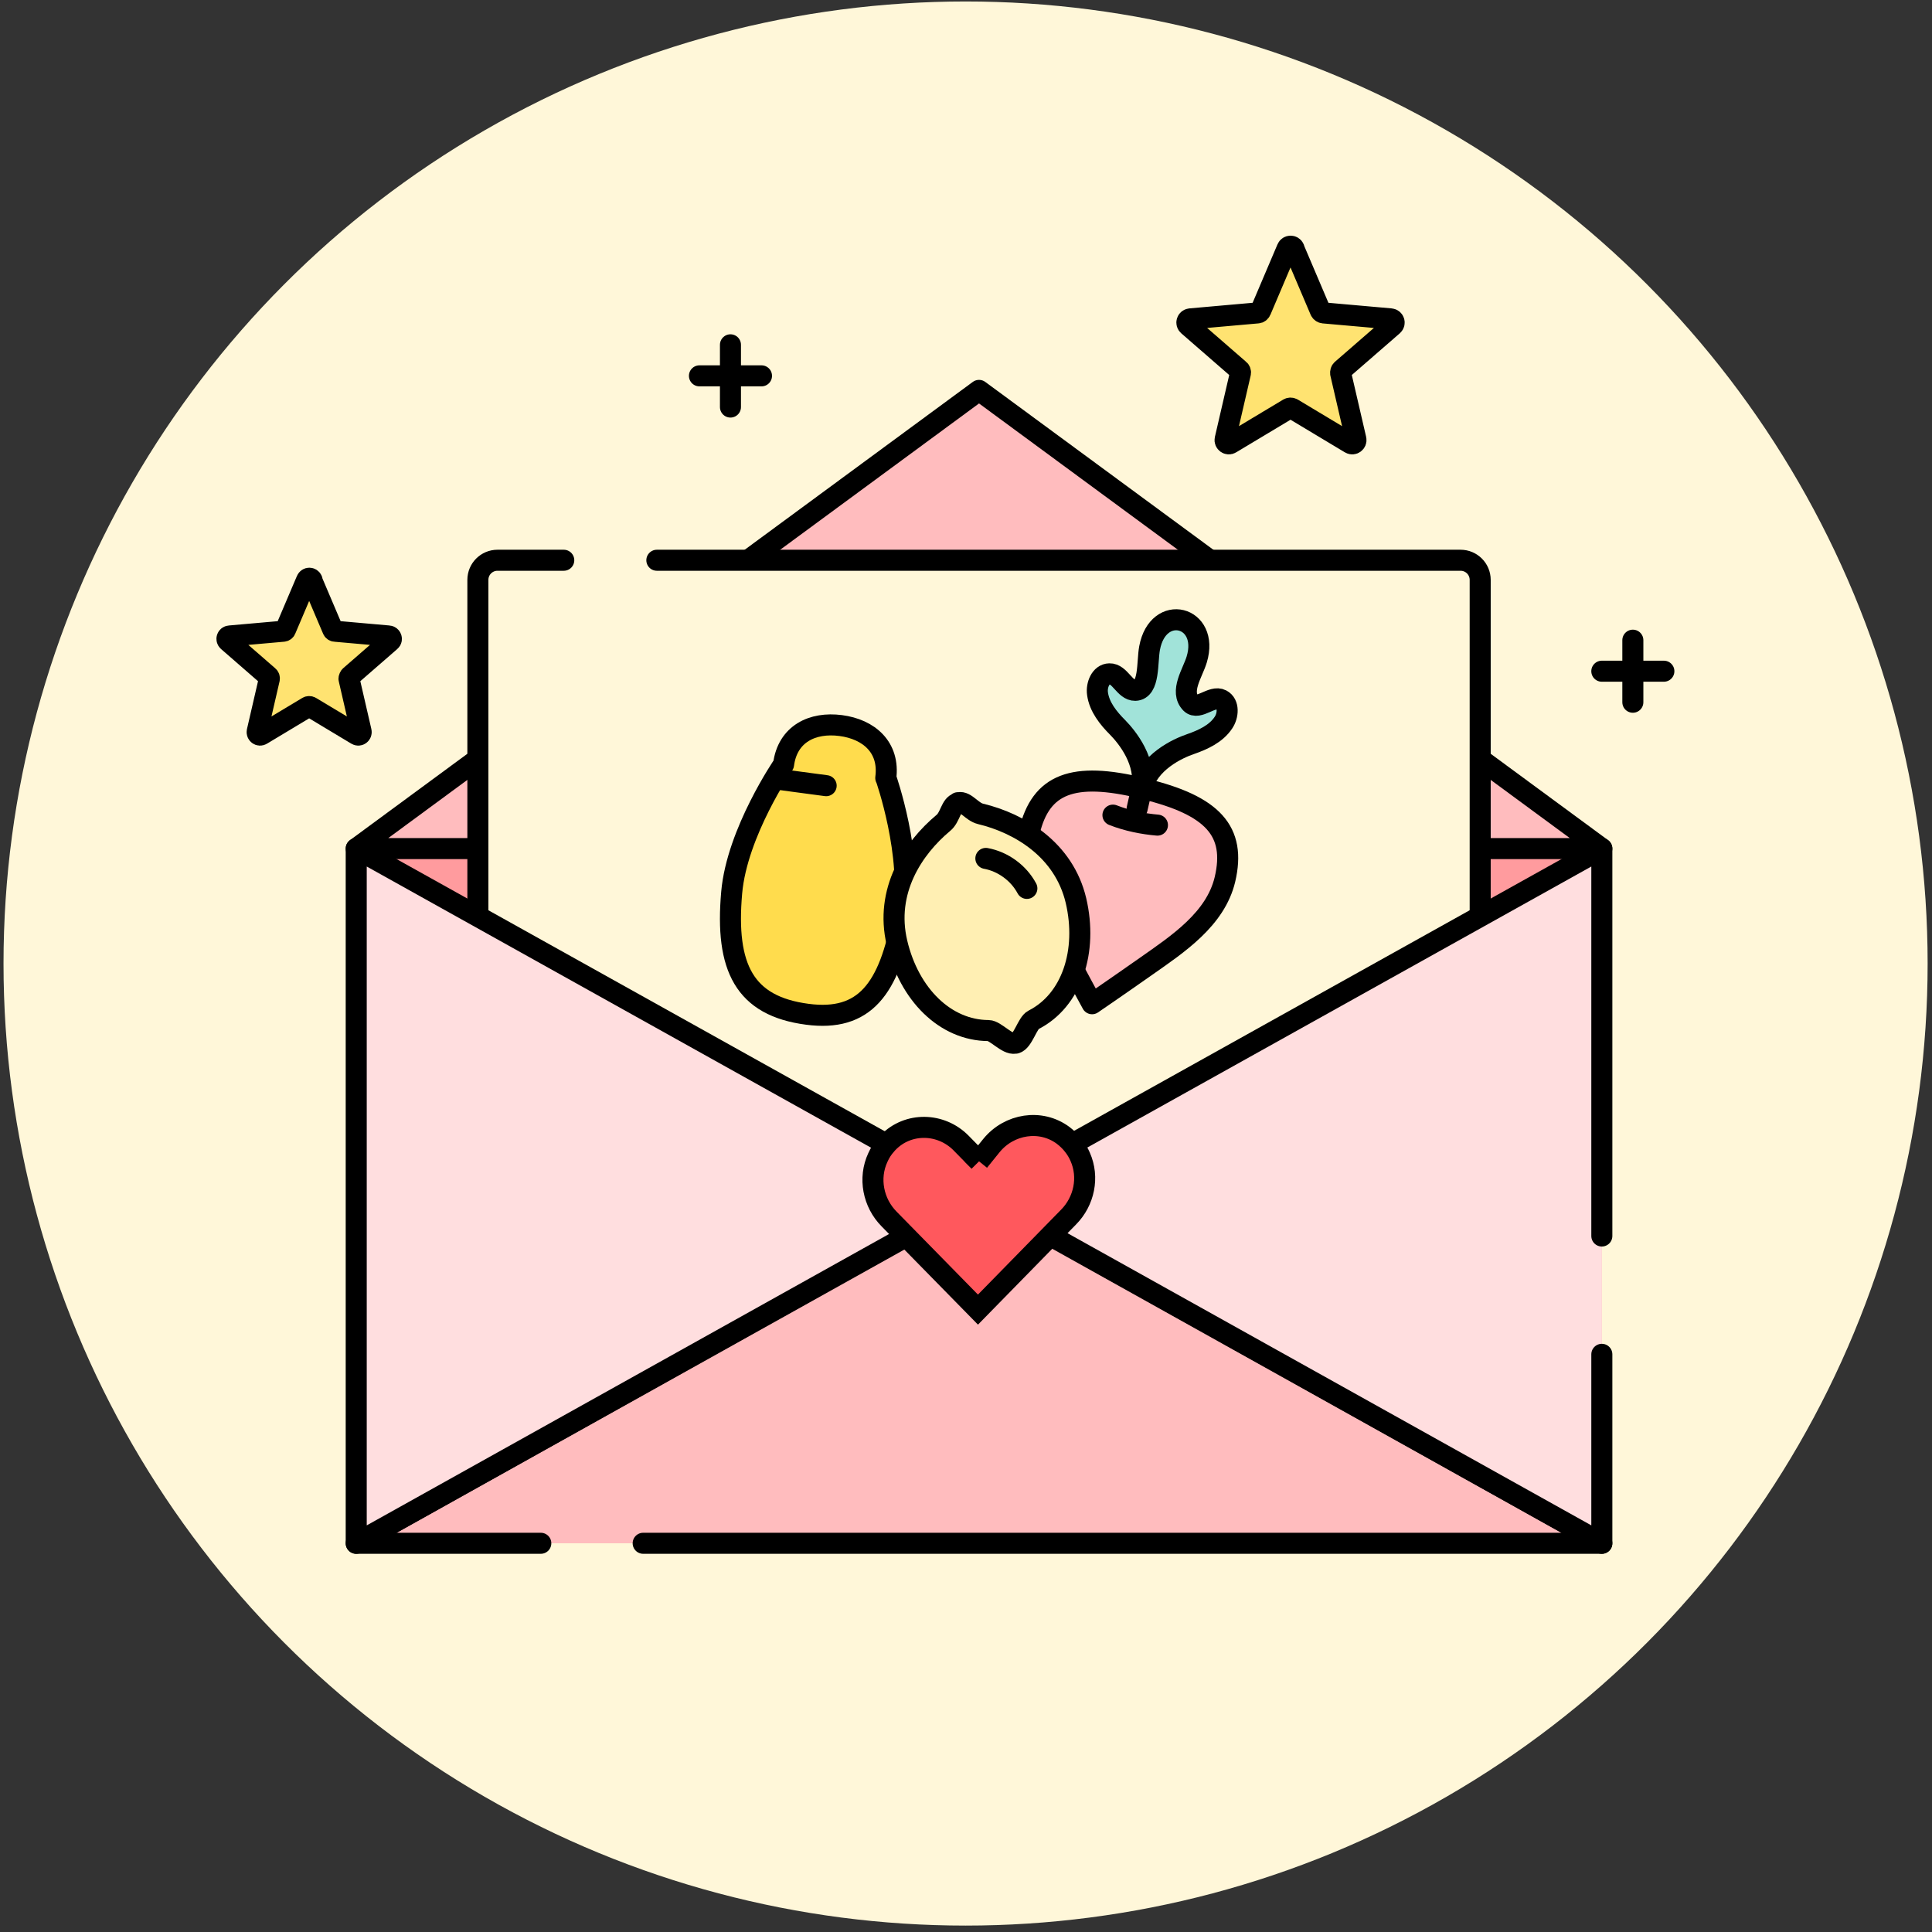 <svg xmlns="http://www.w3.org/2000/svg" width="195" height="195" viewBox="0 0 195 195" fill="none"><rect x="0" y="0" width="195" height="195" fill="#333333" stroke="none"/><circle cx="97.457" cy="97.251" r="97.102" fill="#FFF7D9"></circle><g clip-path="url(#clip0_552_363)"><path d="M161.658 85.652H35.954V155.766H161.658V85.652Z" fill="#FF9B9E"></path><path d="M98.815 39.403L35.954 85.651H161.676L98.815 39.403Z" fill="#FFBCBE" stroke="black" stroke-width="2.123" stroke-linecap="round" stroke-linejoin="round"></path><path d="M66.297 56.547H147.416C148.513 56.547 149.398 57.432 149.398 58.529V136.198C149.398 137.295 148.513 138.18 147.416 138.18H50.214C49.117 138.18 48.233 137.295 48.233 136.198V58.529C48.233 57.432 49.117 56.547 50.214 56.547H56.902" fill="#FFF7D9"></path><path d="M66.297 56.547H147.416C148.513 56.547 149.398 57.432 149.398 58.529V136.198C149.398 137.295 148.513 138.18 147.416 138.18H50.214C49.117 138.18 48.233 137.295 48.233 136.198V58.529C48.233 57.432 49.117 56.547 50.214 56.547H56.902" stroke="black" stroke-width="2.123" stroke-linecap="round" stroke-linejoin="round"></path><path d="M64.916 155.766H161.676L98.815 120.629L35.954 155.766H54.584" fill="#FFBCBE"></path><path d="M64.916 155.766H161.676L98.815 120.629L35.954 155.766H54.584" stroke="black" stroke-width="2.123" stroke-linecap="round" stroke-linejoin="round"></path><path d="M161.676 124.752V85.652L98.815 120.7L161.676 155.766V136.694" fill="#FFDEDF"></path><path d="M161.676 124.752V85.652L98.815 120.7L161.676 155.766V136.694" stroke="black" stroke-width="2.123" stroke-linecap="round" stroke-linejoin="round"></path><path d="M98.815 120.7L35.954 85.652V155.766L98.815 120.7Z" fill="#FFDEDF" stroke="black" stroke-width="2.123" stroke-linecap="round" stroke-linejoin="round"></path><path d="M98.813 117.214L97.009 115.374C94.974 113.304 91.648 113.233 89.631 115.321C89.578 115.374 89.507 115.445 89.454 115.516C89.1 115.905 88.817 116.347 88.605 116.825C87.632 118.913 88.127 121.407 89.737 123.035C92.727 126.078 95.717 129.139 98.707 132.182C101.75 129.068 104.811 125.954 107.854 122.84C109.429 121.248 109.942 118.824 109.022 116.754C108.845 116.347 108.615 115.958 108.332 115.604C108.031 115.215 107.677 114.879 107.306 114.596C105.041 112.915 101.856 113.428 100.069 115.622L98.796 117.197L98.813 117.214Z" fill="#FF585D" stroke="black" stroke-width="2.123" stroke-miterlimit="10"></path><path d="M89.402 78.521C89.809 75.425 87.703 73.603 84.855 73.231C82.006 72.86 79.494 74.063 79.087 77.159C79.087 77.159 74.381 84.006 73.85 90.092C73.178 97.7 75.159 101.539 81.475 102.37C87.243 103.131 89.773 99.876 91.118 92.374C92.179 86.359 89.419 78.521 89.419 78.521H89.402Z" fill="#FFDC4D" stroke="black" stroke-width="2.123" stroke-linecap="round" stroke-linejoin="round"></path><path d="M78.22 78.61L83.386 79.3" stroke="black" stroke-width="2.123" stroke-linecap="round" stroke-linejoin="round"></path><path d="M115.48 79.6C115.48 79.6 115.409 79.6 115.356 79.582C115.32 79.582 115.285 79.565 115.25 79.547C108.314 77.866 105.041 79.087 103.891 83.97C102.936 87.986 105.218 91.967 107.04 95.399C108.792 98.69 110.225 101.309 110.225 101.309C110.225 101.309 112.667 99.645 115.71 97.505C118.859 95.293 122.68 92.781 123.636 88.765C124.786 83.882 122.415 81.299 115.48 79.618" fill="#FFBCBE"></path><path d="M115.48 79.6C115.48 79.6 115.409 79.6 115.356 79.582C115.32 79.582 115.285 79.565 115.25 79.547C108.314 77.866 105.041 79.087 103.891 83.97C102.936 87.986 105.218 91.967 107.04 95.399C108.792 98.69 110.225 101.309 110.225 101.309C110.225 101.309 112.667 99.645 115.71 97.505C118.859 95.293 122.68 92.781 123.636 88.765C124.786 83.882 122.415 81.299 115.48 79.618" stroke="black" stroke-width="2.123" stroke-linecap="round" stroke-linejoin="round"></path><path d="M112.331 82.272C113.817 82.856 115.391 83.157 116.824 83.281Z" fill="white"></path><path d="M112.331 82.272C113.817 82.856 115.391 83.157 116.824 83.281" stroke="black" stroke-width="2.123" stroke-linecap="round" stroke-linejoin="round"></path><path d="M115.215 79.725C115.87 76.894 118.913 75.531 120.151 75.107C121.425 74.665 122.734 74.063 123.477 72.948C123.973 72.223 124.061 71.038 123.283 70.631C122.345 70.135 120.965 71.728 120.204 70.985C119.037 69.799 120.381 67.924 120.788 66.561C122.115 62.156 116.878 60.829 116.029 65.412C115.764 66.809 116.047 69.64 114.578 69.675C113.517 69.693 113.039 67.977 111.977 68.012C111.093 68.03 110.651 69.145 110.774 70.011C110.951 71.338 111.854 72.471 112.809 73.426C113.729 74.364 115.852 76.929 115.197 79.76L114.773 81.618" fill="#A1E3D9"></path><path d="M115.215 79.725C115.87 76.894 118.913 75.531 120.151 75.107C121.425 74.665 122.734 74.063 123.477 72.948C123.973 72.223 124.061 71.038 123.283 70.631C122.345 70.135 120.965 71.728 120.204 70.985C119.037 69.799 120.381 67.924 120.788 66.561C122.115 62.156 116.878 60.829 116.029 65.412C115.764 66.809 116.047 69.64 114.578 69.675C113.517 69.693 113.039 67.977 111.977 68.012C111.093 68.03 110.651 69.145 110.774 70.011C110.951 71.338 111.854 72.471 112.809 73.426C113.729 74.364 115.852 76.929 115.197 79.76L114.773 81.618" stroke="black" stroke-width="2.123" stroke-linecap="round" stroke-linejoin="round"></path><path d="M96.673 81.069C95.983 81.228 95.913 82.484 95.223 83.05C92.126 85.633 89.296 89.933 90.534 95.169C91.773 100.406 95.435 103.998 99.769 104.016C100.459 104.016 101.68 105.466 102.423 105.289H102.512C103.255 105.095 103.697 103.237 104.316 102.936C108.173 100.973 109.801 96.019 108.598 90.888C107.377 85.739 102.883 83.086 98.973 82.148C98.089 81.936 97.469 80.856 96.779 81.016H96.691L96.673 81.069Z" fill="#FFEFB3" stroke="black" stroke-width="2.123" stroke-linecap="round" stroke-linejoin="round"></path><path d="M99.504 86.641C101.238 86.96 102.813 88.11 103.644 89.667Z" fill="white"></path><path d="M99.504 86.641C101.238 86.96 102.813 88.11 103.644 89.667" stroke="black" stroke-width="2.123" stroke-linecap="round" stroke-linejoin="round"></path><path d="M73.726 34.803V41.084" stroke="black" stroke-width="2.123" stroke-miterlimit="10" stroke-linecap="round"></path><path d="M76.859 37.935H70.596" stroke="black" stroke-width="2.123" stroke-miterlimit="10" stroke-linecap="round"></path><path d="M164.806 64.615V70.878" stroke="black" stroke-width="2.123" stroke-miterlimit="10" stroke-linecap="round"></path><path d="M167.937 67.746H161.674" stroke="black" stroke-width="2.123" stroke-miterlimit="10" stroke-linecap="round"></path><path d="M130.59 25.073L133.262 31.353C133.315 31.477 133.439 31.566 133.58 31.583L140.374 32.185C140.71 32.22 140.834 32.627 140.587 32.84L135.438 37.316C135.332 37.404 135.297 37.546 135.314 37.687L136.854 44.34C136.924 44.658 136.57 44.923 136.287 44.746L130.449 41.243C130.325 41.173 130.184 41.173 130.06 41.243L124.221 44.746C123.938 44.923 123.584 44.658 123.655 44.34L125.194 37.687C125.23 37.546 125.194 37.404 125.07 37.316L119.922 32.84C119.674 32.627 119.798 32.22 120.134 32.185L126.928 31.583C127.07 31.583 127.194 31.477 127.247 31.353L129.918 25.073C130.042 24.772 130.484 24.772 130.608 25.073H130.59Z" fill="#FFE371" stroke="black" stroke-width="2.123" stroke-linecap="round" stroke-linejoin="round"></path><path d="M31.461 58.547L33.584 63.536C33.62 63.642 33.726 63.713 33.832 63.713L39.228 64.19C39.493 64.208 39.6 64.544 39.405 64.703L35.318 68.26C35.318 68.26 35.194 68.436 35.23 68.543L36.45 73.833C36.503 74.08 36.238 74.293 36.008 74.151L31.355 71.356C31.267 71.303 31.143 71.303 31.054 71.356L26.401 74.151C26.171 74.293 25.906 74.08 25.959 73.833L27.18 68.543C27.197 68.436 27.18 68.33 27.091 68.26L23.004 64.703C22.81 64.526 22.916 64.208 23.181 64.19L28.577 63.713C28.683 63.713 28.79 63.642 28.825 63.536L30.948 58.547C31.054 58.299 31.39 58.299 31.497 58.547H31.461Z" fill="#FFE371" stroke="black" stroke-width="2.123" stroke-linecap="round" stroke-linejoin="round"></path></g><defs><clipPath id="clip0_552_363"><rect width="147.2" height="133.046" fill="white" transform="translate(21.8 23.781)"></rect></clipPath></defs></svg>